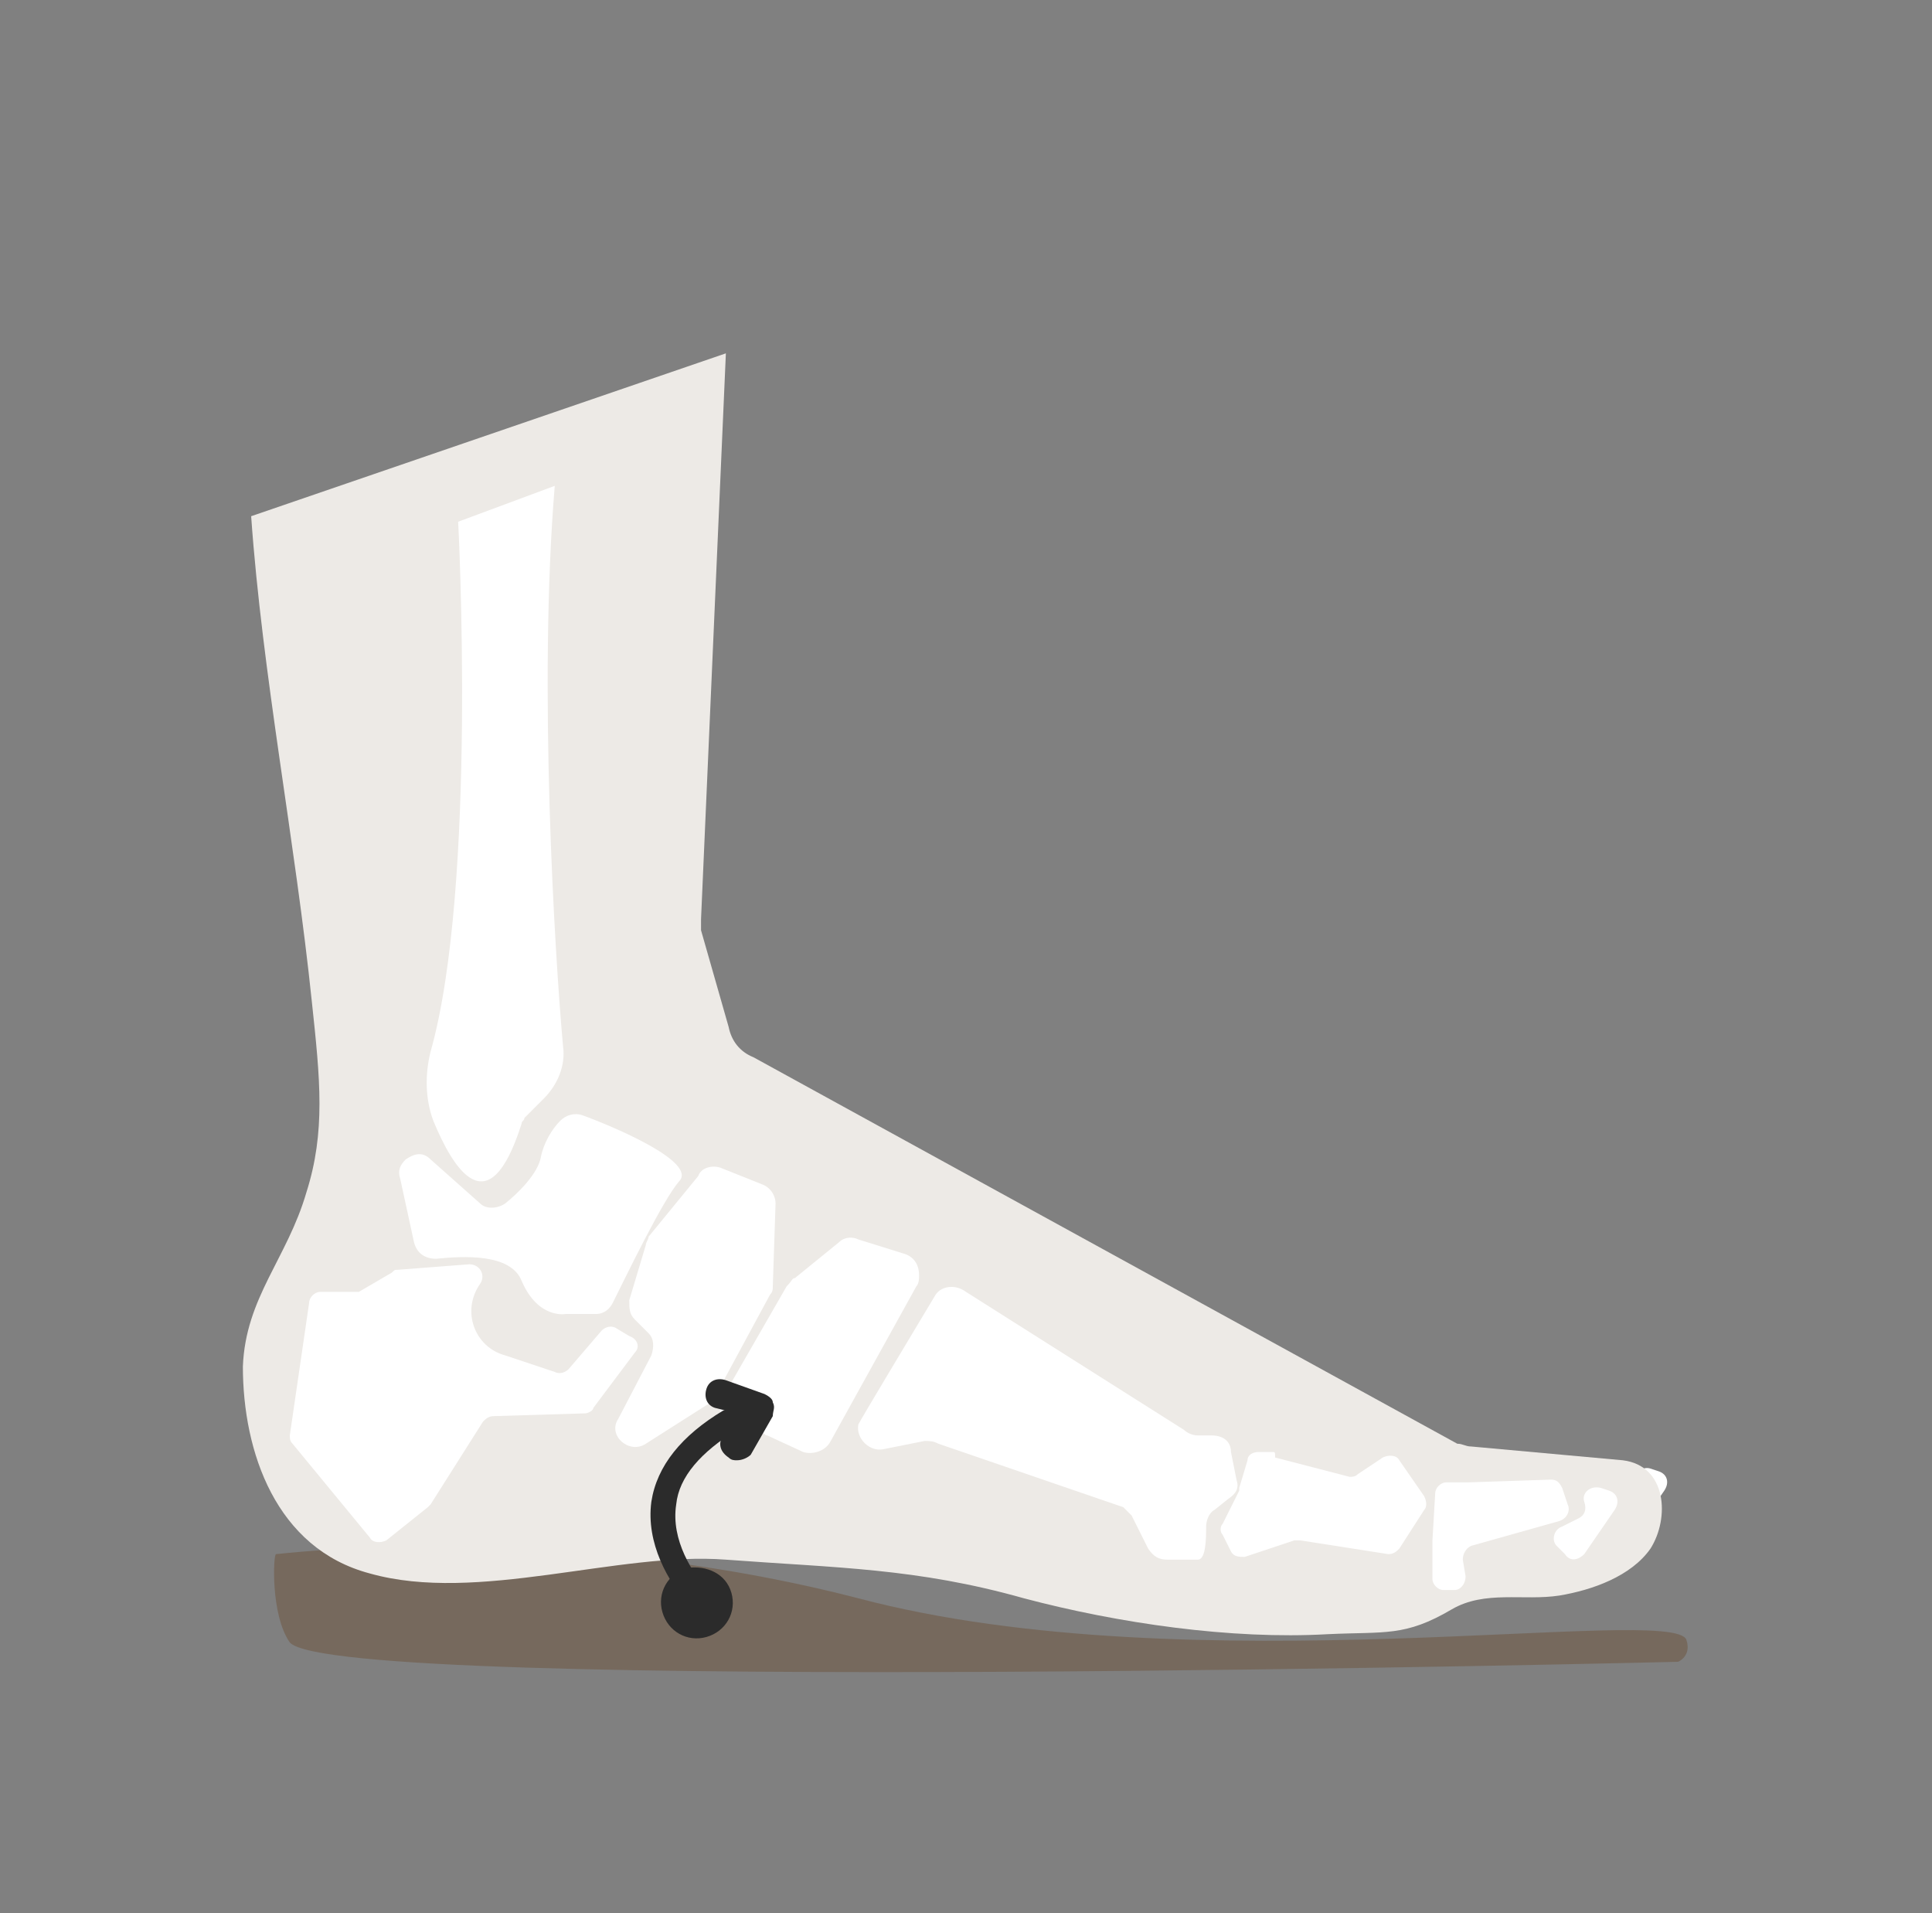 <svg version="1.1" id="Layer_1" xmlns="http://www.w3.org/2000/svg" xmlns:xlink="http://www.w3.org/1999/xlink" x="0px" y="0px" viewBox="0 0 70 69.3" style="enable-background:new 0 0 70 69.3;" xml:space="preserve">
<rect x="0" y="0" width="70" height="69.3" fill="#808080" stroke="none"/>
<style type="text/css">
	.st0{fill:#FFFFFF;}
	.st1{fill:#76695D;}
	.st2{fill:#EDEAE6;}
	.st3{fill:#2B2B2B;}
	.st4{fill:#374436;}
	.st5{fill:#F4F2EF;}
	.st6{fill:none;}
	.st7{fill:#ACA59D;}
	.st8{clip-path:url(#SVGID_00000152244702098981477530000017945156823640314020_);fill:#F4F2EF;}
	.st9{clip-path:url(#SVGID_00000129910903217124206590000006204911324213317786_);fill:#F4F2EF;}
	.st10{clip-path:url(#SVGID_00000072967823941923609580000010106986412526747810_);fill:#F4F2EF;}
	.st11{clip-path:url(#SVGID_00000041998698961315635220000014356999020266393240_);fill:#F4F2EF;}
</style>
<g>
	<path class="st0" d="M53.8,53.4c0-0.2,0.2-0.4,0.4-0.4H55l3-0.1c0.2,0,0.3,0.1,0.4,0.3l0.2,0.6c0.1,0.2,0,0.5-0.3,0.6l-3.2,0.9   c-0.2,0.1-0.3,0.3-0.3,0.5l0.1,0.6c0,0.3-0.2,0.5-0.4,0.5h-0.4c-0.2,0-0.4-0.2-0.4-0.4v-1.4L53.8,53.4z"/>
	<path class="st0" d="M59.8,53.2l0.3,0.1c0.3,0.1,0.4,0.4,0.2,0.7l-1.1,1.6c-0.2,0.2-0.5,0.3-0.7,0l-0.3-0.3   c-0.2-0.2-0.1-0.6,0.2-0.7l0.6-0.3c0.2-0.1,0.3-0.3,0.2-0.6S59.5,53.1,59.8,53.2"/>
	<path class="st1" d="M10.5,59.5c1.7,1.9,50.3,0.7,50.3,0.7s0.5-0.2,0.3-0.8c-0.5-1.3-17.9,1.7-30-1.5C23,55.8,14.7,55.8,10,56.3   C9.9,56.3,9.8,58.5,10.5,59.5"/>
	<path class="st2" d="M9.1,18.7c0.4,5.7,1.6,11.8,2.2,17.6c0.3,2.8,0.5,4.7-0.2,6.9c-0.7,2.4-2.2,3.8-2.3,6.3c0,3.1,1.2,6.6,4.6,7.5   c3.9,1.1,9-0.8,12.9-0.5c4,0.3,6.9,0.3,10.8,1.4c3.4,0.9,7.5,1.5,11,1.3c2.1-0.1,2.8,0.1,4.5-0.9c1.2-0.7,2.6-0.3,3.9-0.5   c1.2-0.2,2.6-0.7,3.3-1.7c0.7-1.1,0.6-3-1-3.2l-5.5-0.5c-0.2,0-0.3-0.1-0.5-0.1l-25.5-14c-0.5-0.2-0.8-0.6-0.9-1.1l-1-3.5   c0-0.1,0-0.2,0-0.4l0.9-20.5L9.1,18.7z"/>
	<g>
		<path class="st0" d="M16.6,18.9c0,0,0.7,13.2-1,19.2c-0.2,0.8-0.2,1.7,0.1,2.5c0.7,1.7,2,3.9,3.2,0.1c0-0.1,0.1-0.1,0.1-0.2    l0.7-0.7c0.5-0.5,0.8-1.2,0.7-1.9c-0.3-3.3-0.9-13.1-0.3-20.3L16.6,18.9z"/>
		<path class="st0" d="M14.7,42c-0.2,0.2-0.3,0.4-0.2,0.7L15,45c0.1,0.4,0.4,0.6,0.8,0.6c1-0.1,2.7-0.2,3.1,0.8    c0.6,1.4,1.6,1.2,1.6,1.2h1.1c0.3,0,0.5-0.2,0.6-0.4c0.5-1,1.8-3.7,2.4-4.4c0.7-0.7-2.4-2-3.5-2.4c-0.3-0.1-0.6,0-0.8,0.2    c-0.3,0.3-0.6,0.8-0.7,1.3c-0.1,0.6-0.8,1.3-1.3,1.7c-0.3,0.2-0.7,0.2-0.9,0L15.6,42C15.3,41.7,15,41.8,14.7,42"/>
		<path class="st0" d="M12.8,46.8h-1.2c-0.2,0-0.4,0.2-0.4,0.4L10.5,52c0,0.1,0,0.2,0.1,0.3l2.8,3.4c0.1,0.2,0.4,0.2,0.6,0.1    l1.5-1.2l0.1-0.1l1.9-3c0.1-0.1,0.2-0.2,0.4-0.2l3.3-0.1c0.1,0,0.3-0.1,0.3-0.2l1.5-2c0.2-0.2,0.1-0.5-0.2-0.6l-0.5-0.3    c-0.2-0.1-0.4,0-0.5,0.1l-1.2,1.4c-0.1,0.1-0.3,0.2-0.5,0.1l-1.8-0.6c-1.1-0.3-1.6-1.6-0.9-2.6c0.2-0.3,0-0.7-0.4-0.7L14.4,46    c-0.1,0-0.1,0-0.2,0.1L13,46.8C12.9,46.8,12.9,46.8,12.8,46.8"/>
		<path class="st0" d="M26.1,42.3l1.5,0.6c0.3,0.1,0.5,0.4,0.5,0.7l-0.1,3c0,0.1,0,0.2-0.1,0.3l-2,3.7c-0.1,0.1-0.1,0.2-0.3,0.3    l-2.2,1.4c-0.6,0.4-1.4-0.3-1-0.9l1.2-2.3c0.1-0.3,0.1-0.6-0.1-0.8L23,47.8c-0.2-0.2-0.2-0.4-0.2-0.7l0.6-2c0-0.1,0.1-0.2,0.1-0.3    l1.8-2.2C25.4,42.3,25.8,42.2,26.1,42.3"/>
		<path class="st0" d="M28.8,46.3l1.6-1.3c0.2-0.2,0.5-0.2,0.7-0.1l1.6,0.5c0.4,0.1,0.6,0.4,0.6,0.8c0,0.1,0,0.3-0.1,0.4l-3.1,5.6    c-0.2,0.4-0.7,0.5-1,0.4L27.8,52c-0.1,0-0.1-0.1-0.2-0.1l-0.8-0.1c-0.6-0.1-0.9-0.7-0.6-1.2l2.3-4C28.7,46.4,28.7,46.3,28.8,46.3"/>
		<path class="st0" d="M35,46.8l7.9,5c0.1,0.1,0.3,0.2,0.5,0.2h0.5c0.4,0,0.7,0.2,0.7,0.6l0.2,1c0.1,0.3,0,0.5-0.3,0.7L44,54.7    c-0.2,0.1-0.3,0.4-0.3,0.6c0,0.4,0,1.2-0.3,1.2h-1.1c-0.3,0-0.5-0.1-0.7-0.4L41,54.9c-0.1-0.1-0.2-0.2-0.3-0.3L34,52.3    c-0.2-0.1-0.3-0.1-0.5-0.1L32,52.5c-0.5,0.1-1-0.4-0.9-0.9c0.1-0.2,1.9-3.2,2.8-4.7C34.1,46.6,34.6,46.5,35,46.8"/>
		<path class="st0" d="M46.1,52.6h-0.5c-0.2,0-0.4,0.1-0.4,0.3l-0.3,1V54l-0.6,1.2c-0.1,0.1-0.1,0.3,0,0.4l0.3,0.6    c0.1,0.2,0.3,0.2,0.5,0.2l1.8-0.6h0.2l3.2,0.5c0.2,0,0.3-0.1,0.4-0.2l0.9-1.4c0.1-0.1,0.1-0.3,0-0.5l-0.9-1.3    c-0.1-0.2-0.4-0.2-0.6-0.1l-0.9,0.6c-0.1,0.1-0.2,0.1-0.3,0.1l-2.7-0.7C46.2,52.6,46.2,52.6,46.1,52.6"/>
		<path class="st0" d="M52,54.1c0-0.2,0.2-0.4,0.4-0.4h0.8l3-0.1c0.2,0,0.3,0.1,0.4,0.3l0.2,0.6c0.1,0.2,0,0.5-0.3,0.6L53.3,56    c-0.2,0.1-0.3,0.3-0.3,0.5l0.1,0.6c0,0.3-0.2,0.5-0.4,0.5h-0.4c-0.2,0-0.4-0.2-0.4-0.4v-1.4L52,54.1z"/>
		<path class="st0" d="M58,53.9l0.3,0.1c0.3,0.1,0.4,0.4,0.2,0.7l-1.1,1.6c-0.2,0.2-0.5,0.3-0.7,0L56.4,56c-0.2-0.2-0.1-0.6,0.2-0.7    l0.6-0.3c0.2-0.1,0.3-0.3,0.2-0.6S57.6,53.8,58,53.9"/>
	</g>
	<path class="st3" d="M25.5,58.3c-0.2,0.1-0.4,0.1-0.5-0.1c-0.8-0.9-1.6-2.3-1.4-3.8c0.2-1.3,1.1-2.4,2.6-3.3   c0.2-0.1,0.5-0.1,0.6,0.1s0.1,0.5-0.1,0.6c-1.3,0.8-2.1,1.7-2.2,2.7c-0.2,1.3,0.6,2.5,1.2,3.2C25.8,57.8,25.8,58.1,25.5,58.3   C25.6,58.2,25.5,58.2,25.5,58.3"/>
	<path class="st3" d="M26.5,57.7c0.2,0.7-0.2,1.4-0.9,1.6s-1.4-0.2-1.6-0.9s0.2-1.4,0.9-1.6C25.6,56.7,26.3,57,26.5,57.7"/>
	<path class="st3" d="M26.7,52.9c-0.1,0-0.2,0-0.3-0.1c-0.3-0.2-0.4-0.5-0.2-0.8l0.5-0.8L25.9,51c-0.3-0.1-0.4-0.4-0.3-0.7   s0.4-0.4,0.7-0.3l1.4,0.5c0.2,0.1,0.3,0.2,0.3,0.3c0.1,0.2,0,0.3,0,0.5l-0.8,1.4C27.1,52.8,26.9,52.9,26.7,52.9"/>
</g>
</svg>